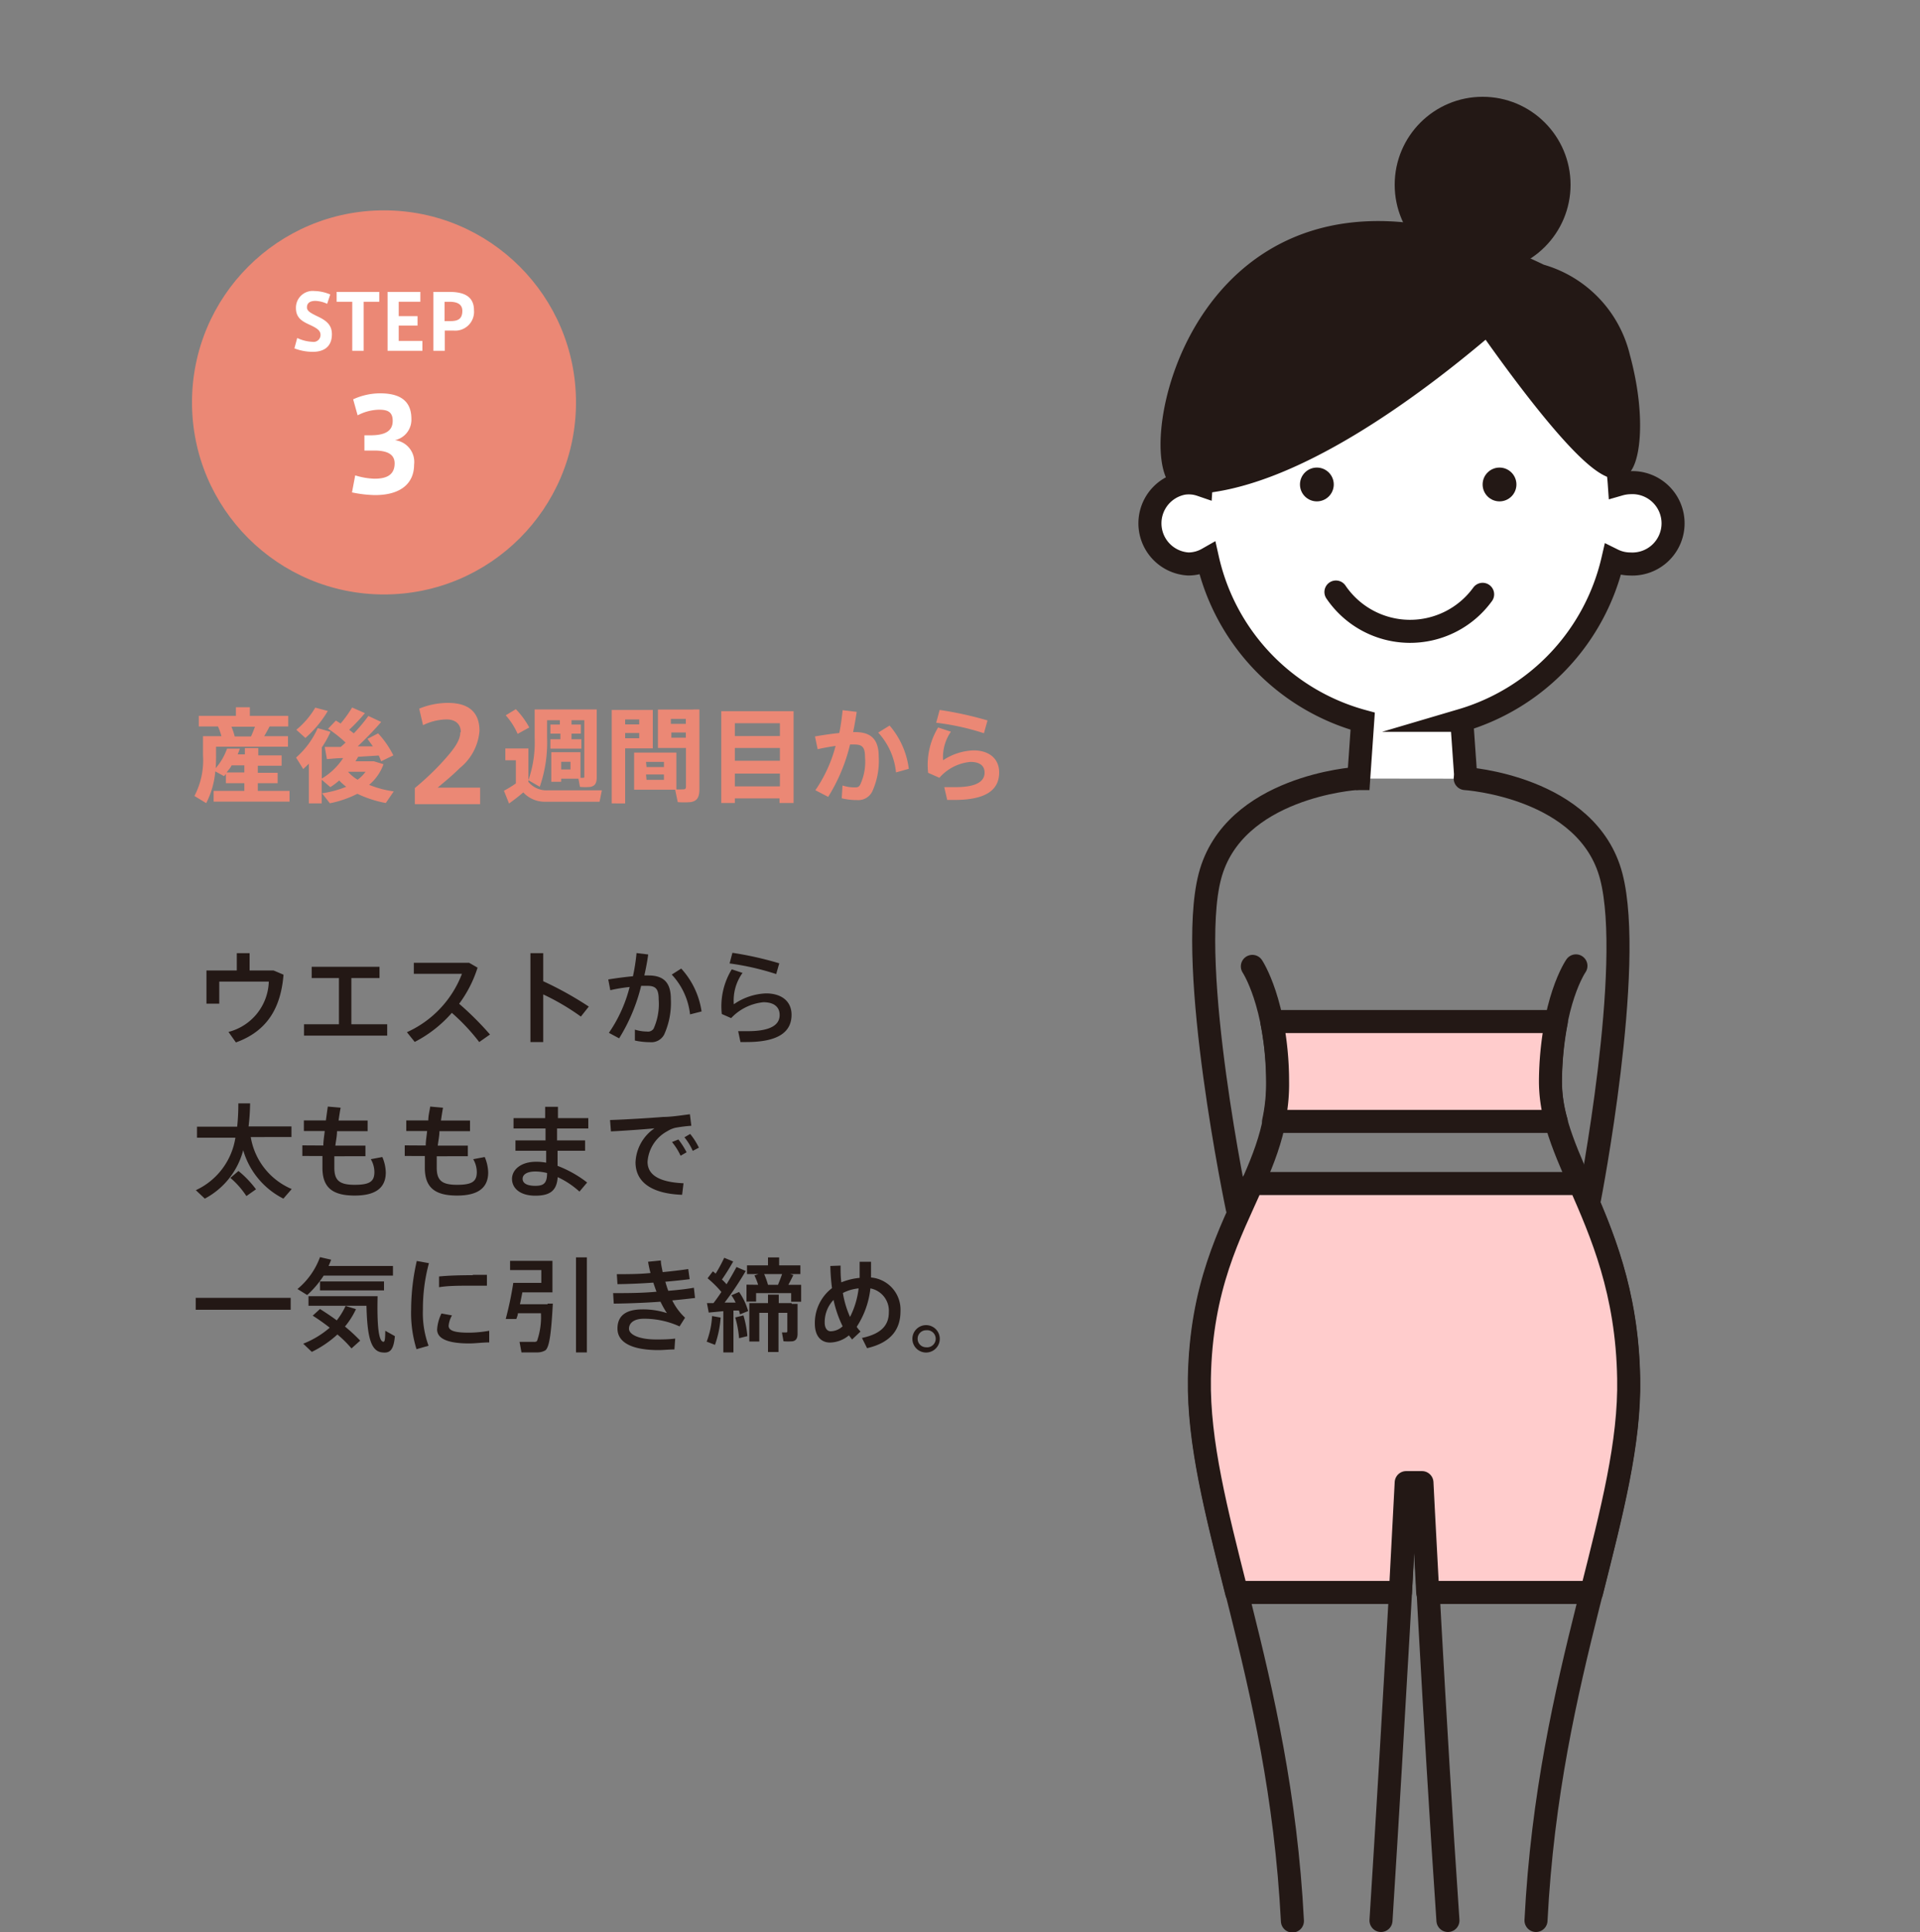 <svg xmlns="http://www.w3.org/2000/svg" viewBox="0 0 150 150.9"><rect x="0" y="0" width="150" height="150.9" fill="#808080" stroke="none"/><defs><style>.a,.e{fill:none;}.b,.h{fill:#fff;}.b,.c,.e,.f{stroke:#231815;stroke-width:1.8px;}.b,.c{stroke-miterlimit:10;}.c,.d{fill:#231815;}.e,.f{stroke-linecap:round;stroke-linejoin:round;}.f{fill:#fcc;}.g{fill:#eb8875;}</style></defs><title>アセット 12</title><rect class="a" width="150" height="150"/><path class="b" d="M114.52,60.82l-.32-4.56A17.07,17.07,0,0,0,126,43.73a3.08,3.08,0,0,0,1.35.32,3.18,3.18,0,1,0,0-6.35,3.35,3.35,0,0,0-.84.13c-.63-9.12-7.69-16.31-16.32-16.31S94.45,28.73,93.84,37.88a3.35,3.35,0,0,0-1-.18,3.18,3.18,0,0,0,0,6.35,3.05,3.05,0,0,0,1.5-.4,17,17,0,0,0,12.12,12.68l-.31,4.48h-.21"/><circle class="c" cx="115.83" cy="14.43" r="5.97"/><path class="c" d="M126.46,27.93a8.78,8.78,0,0,0-6.17-6.41C93.23,8.46,88.87,37.76,92.83,37.7c7.79-.1,17.88-7.75,23.4-12.49,1.67,2.38,8,11.3,10.11,11.3C127.1,36.51,127.84,33,126.46,27.93Z"/><circle class="d" cx="117.15" cy="37.84" r="1.32"/><circle class="d" cx="102.88" cy="37.84" r="1.32"/><path class="e" d="M115.83,46.42a7,7,0,0,1-11.46-.18"/><path class="e" d="M105.93,60.81s-9.58.62-11.41,7.64,2.14,25.92,2.14,25.92"/><path class="e" d="M124.18,93.64s3.53-18.16,1.7-25.19-11.41-7.64-11.41-7.64"/><path class="e" d="M120,150c1-19.61,7.42-31.79,7.23-42.34-.2-11.82-6.17-17-6.11-23.22s2-9,2-9"/><path class="e" d="M107.89,150c1-15.77,2-34.2,2-34.2h1.23s.92,18.43,2,34.2"/><path class="e" d="M97.84,75.48s1.91,2.85,2,9c.08,7.84-5.9,11.4-6.11,23.22-.18,10.55,6.23,22.73,7.24,42.34"/><path class="f" d="M93.7,107.66c-.08,5,1.31,10.37,2.91,16.72h12.8l.45-8.58h1.23s.17,3.43.45,8.58h12.8c1.6-6.35,3-11.72,2.9-16.72-.11-6.78-2.12-11.36-3.81-15.22H97.82C96.09,96.34,93.83,100.47,93.7,107.66Z"/><path class="f" d="M99.36,79.79a24.54,24.54,0,0,1,.45,4.65,13.8,13.8,0,0,1-.31,3.15h22.08a11.31,11.31,0,0,1-.45-3.15,25.3,25.3,0,0,1,.46-4.65Z"/><path class="d" d="M18.5,75.8V74.45h1V75.8h1.87l.78.33c-.2,2.46-1.17,4.37-3.72,5.29l-.58-.82A4.19,4.19,0,0,0,21,76.67H17.13v1.72h-1V75.8Z"/><path class="d" d="M26.48,80V76.39H24.35v-.88h5.3v.88h-2.2V80h2.8v.89h-6.5V80Z"/><path class="d" d="M38.28,80.8l-.84.59a15.71,15.71,0,0,0-2.14-2.28,9.78,9.78,0,0,1-2.9,2.27l-.61-.76a8.21,8.21,0,0,0,4.3-4.56H32.33V75.2h4.32l.66.38a9.51,9.51,0,0,1-1.44,2.82A23.76,23.76,0,0,1,38.28,80.8Z"/><path class="d" d="M46,78.62l-.62.78a18.2,18.2,0,0,0-2.94-1.73v3.72h-1V74.45h1v2.19A26.77,26.77,0,0,1,46,78.62Z"/><path class="d" d="M49.45,76.25a15.49,15.49,0,0,0,.28-1.81l.91.11c-.07.55-.18,1.09-.3,1.64h.33c1.2,0,1.74.58,1.74,1.84a6,6,0,0,1-.52,2.77,1.13,1.13,0,0,1-1.12.6,5.44,5.44,0,0,1-1.17-.13l0-.85a3.28,3.28,0,0,0,.94.15.53.53,0,0,0,.52-.22,4.67,4.67,0,0,0,.4-2.28c0-.83-.23-1.07-.89-1.07l-.48,0a14.05,14.05,0,0,1-1.72,4.1l-.8-.43a11.1,11.1,0,0,0,1.62-3.58,12.51,12.51,0,0,0-1.51.25l-.16-.84C48.14,76.4,48.82,76.31,49.45,76.25ZM54.81,79l-.9.23a5.42,5.42,0,0,0-1.43-3.11l.74-.47A6.31,6.31,0,0,1,54.81,79Z"/><path class="d" d="M57.33,78.44a4.72,4.72,0,0,1,2.51-.85c1.25,0,2,.64,2,1.67,0,1.32-1,2.13-3.52,2.13h-.47l-.18-.85.75,0c1.8,0,2.49-.5,2.49-1.26,0-.59-.39-1-1.27-1a4,4,0,0,0-2.52,1.24l-.73-.32a5.53,5.53,0,0,1,.78-3.49l.84.28A3.69,3.69,0,0,0,57.33,78.44ZM57,75.25l.22-.83a26.39,26.39,0,0,1,3.66.82l-.24.84A20.55,20.55,0,0,0,57,75.25Z"/><path class="d" d="M22.79,92.87l-.65.75A6.16,6.16,0,0,1,19,89.84a6,6,0,0,1-3,3.78l-.7-.66a5.43,5.43,0,0,0,3.09-4.1h-3V88h3.14a16.77,16.77,0,0,0,.09-1.82l.92,0a17,17,0,0,1-.12,1.8h3.35v.83H19.59A5.35,5.35,0,0,0,22.79,92.87Zm-4.16-1.41A7.94,7.94,0,0,1,20,92.89l-.75.53A6.66,6.66,0,0,0,18,92Z"/><path class="d" d="M25.26,89.47c0-.36.07-.74.11-1.13H23.74v-.83h1.72c.05-.37.1-.74.15-1.08l1,.09c-.06.32-.11.66-.16,1h2.27v.83H26.33c0,.39-.09.77-.13,1.13h2.35v.83H26.12c0,.36,0,.66,0,.89,0,1,.4,1.34,1.59,1.34s1.54-.27,1.54-1a2,2,0,0,0-.28-1l.9-.17a3.29,3.29,0,0,1,.27,1.2c0,1.27-.88,1.81-2.43,1.81-1.75,0-2.52-.64-2.52-2.17,0-.24,0-.55,0-.92H23.62v-.83Z"/><path class="d" d="M33.26,89.47c0-.36.07-.74.11-1.13H31.74v-.83h1.72c0-.37.1-.74.15-1.08l1,.09c-.06.32-.11.66-.16,1h2.27v.83H34.33c0,.39-.09.77-.13,1.13h2.35v.83H34.12c0,.36,0,.66,0,.89,0,1,.4,1.34,1.59,1.34s1.54-.27,1.54-1a2,2,0,0,0-.28-1l.9-.17a3.29,3.29,0,0,1,.27,1.2c0,1.27-.88,1.81-2.43,1.81-1.75,0-2.52-.64-2.52-2.17,0-.24,0-.55,0-.92H31.62v-.83Z"/><path class="d" d="M42.62,89.07c0-.31,0-.62,0-.93h-2.5v-.81h2.47c0-.33,0-.63,0-.88h1v.88h2.37v.81H43.52c0,.31,0,.62,0,.93h2.19v.81H43.56c0,.45,0,.86,0,1.18a9,9,0,0,1,2.31,1.3l-.6.71a6.72,6.72,0,0,0-1.7-1.13c-.07,1-.53,1.45-1.75,1.45S40,92.78,40,92.08s.67-1.34,1.88-1.34a4.22,4.22,0,0,1,.79.07c0-.27,0-.59,0-.93H40.27v-.81Zm-.79,2.43c-.65,0-1,.23-1,.57s.32.55,1,.55.91-.24.91-1v0A3.83,3.83,0,0,0,41.83,91.5Z"/><path class="d" d="M51.81,87.24c.67,0,1.5-.14,2.09-.21l.11.9a11.27,11.27,0,0,0-1.27.16,2.1,2.1,0,0,0-.6.26,2.94,2.94,0,0,0-1.55,2.39c0,1,.85,1.59,2.81,1.68l-.11.9c-2.29-.08-3.64-.93-3.64-2.54a3.38,3.38,0,0,1,1.48-2.65c-.84.08-2.39.19-3.4.24l-.07-.89C48.76,87.45,51,87.31,51.81,87.24ZM53,89A6.53,6.53,0,0,1,53.64,90l-.47.27a4.79,4.79,0,0,0-.67-1.07Zm.92-.43a5.27,5.27,0,0,1,.68,1.07l-.48.25a4.51,4.51,0,0,0-.65-1.06Z"/><path class="d" d="M22.71,101.37v.93H15.29v-.93Z"/><path class="d" d="M30.7,98.88v.75H25.29A7.61,7.61,0,0,1,24,101.15l-.76-.47A5.83,5.83,0,0,0,25,98.19l.87.2c-.06.17-.13.33-.2.49ZM25,102.24c.47.3.91.59,1.31.89A5.82,5.82,0,0,0,27,102l.81.25a6.14,6.14,0,0,1-.86,1.36,13,13,0,0,1,1.19,1.1l-.68.61a8.74,8.74,0,0,0-1.1-1.09,8.44,8.44,0,0,1-2,1.36l-.67-.64a7.18,7.18,0,0,0,2.07-1.25,16.27,16.27,0,0,0-1.33-.94Zm4-1h.5c-.05,2.24.07,3.53.45,3.56.1,0,.14-.1.15-.86l.75.42c-.1,1.16-.43,1.34-1,1.27-.91-.09-1.16-1.32-1.22-3.64H24.1v-.75H29Zm1-1.15v.7H25v-.7Z"/><path class="d" d="M32.12,102.27a17.19,17.19,0,0,1,.44-3.78l.95.17a13.63,13.63,0,0,0-.47,3.6,7.49,7.49,0,0,0,.44,2.85l-.94.27a9.53,9.53,0,0,1-.42-3.1Zm6.1,2.58c-.51,0-1.09.08-1.56.08-1.43,0-2.51-.27-2.51-1.09a3.31,3.31,0,0,1,.34-1.25l.82.15a2,2,0,0,0-.26.81c0,.41.54.54,1.6.54a9.57,9.57,0,0,0,1.57-.15Zm-1.31-5.28,1.13,0v.85c-.4,0-.89,0-1.38,0-.78,0-1.66,0-2.36.12l0-.84c.77-.08,1.77-.1,2.66-.1Z"/><path class="d" d="M42.78,101.82h.41c-.12,2.23-.26,3.44-.6,3.66a1.26,1.26,0,0,1-.64.15c-.27,0-.86,0-1.21,0l-.15-.82c.34,0,.89,0,1.14,0a.34.34,0,0,0,.22-.06,5.62,5.62,0,0,0,.31-2.18h-1.8c0,.16-.08.32-.12.45l-.83,0a26.75,26.75,0,0,0,.59-2.82h2.19v-1H39.85v-.72h3.31v2.46H40.81c-.06.3-.12.62-.19.93h2.16Zm3.07-3.61v7.42H45V98.21Z"/><path class="d" d="M47.9,101c1.06,0,2.25,0,3.39-.11-.09-.23-.17-.47-.25-.71-.95.07-1.93.11-2.8.12l-.05-.78c.83,0,1.75,0,2.63-.09-.08-.3-.14-.59-.19-.88l1-.1c0,.3.09.6.14.91.73-.07,1.41-.15,2-.24l.11.79c-.54.07-1.2.14-1.9.2.07.24.14.48.23.71.74-.06,1.44-.14,2-.24l.09.8c-.51.06-1.12.13-1.78.19a4.67,4.67,0,0,0,1,1.35l-.43.68A6.66,6.66,0,0,0,50.3,103c-.79,0-1.16.35-1.16.78s.71.84,2.14.84c.39,0,.93,0,1.47-.07l-.06.85c-.42,0-.88.05-1.23.05-2.2,0-3.22-.65-3.22-1.68s.69-1.5,1.95-1.5a6,6,0,0,1,1.91.29,7.86,7.86,0,0,1-.5-.89c-1.23.09-2.55.14-3.65.15Z"/><path class="d" d="M57.3,105.63h-.79v-3.22l-1.14.11-.14-.74.51,0c.22-.28.42-.57.62-.87a8.42,8.42,0,0,0-1.08-1.07l.41-.54a1.92,1.92,0,0,1,.22.18,12.35,12.35,0,0,0,.67-1.24l.7.29c-.22.4-.54.92-.88,1.41a3.1,3.1,0,0,1,.36.37c.31-.5.59-1,.78-1.35l.72.31a23.53,23.53,0,0,1-1.65,2.47l.86,0a3.53,3.53,0,0,0-.33-.57l.6-.26a5,5,0,0,1,.71,1.49l-.64.26a1.92,1.92,0,0,0-.08-.3l-.43,0Zm-1-2.72a8.18,8.18,0,0,1-.44,2.13l-.65-.25a6.62,6.62,0,0,0,.42-2Zm1.78-.17a7.76,7.76,0,0,1,.31,1.62l-.65.16a7.87,7.87,0,0,0-.3-1.62Zm1.15-2.39a5,5,0,0,0-.29-.73l.32-.11h-.9v-.68H60v-.62h.87v.62h1.66v.68h-.8l.25.08c-.11.22-.24.49-.39.76h1v1.32h-.78V101H59.07v.66h-.75v-1.32Zm2.63,1.49h.45v2.33c0,.33-.1.53-.37.59a4.13,4.13,0,0,1-.73,0l-.12-.69h.34a.08.08,0,0,0,.08-.09v-1.44h-.69v3.06H60v-3.06h-.68v2.24h-.78v-3H60v-.66h.84v.66h1Zm-1.08-1.49c.12-.29.24-.6.32-.84h-1.4a6.15,6.15,0,0,1,.3.84Z"/><path class="d" d="M65.67,98.85c0,.44,0,.88.06,1.31a4.92,4.92,0,0,1,1.43-.35c0-.38,0-.8,0-1.26l.89,0c0,.44,0,.85,0,1.23a2.52,2.52,0,0,1,2.3,2.64c0,1.29-.62,2.42-2.61,2.88l-.4-.8c1.69-.35,2.1-1.15,2.1-2A1.78,1.78,0,0,0,68,100.63a6.78,6.78,0,0,1-1.07,3,2.2,2.2,0,0,0,.3.37l-.66.62-.25-.32a2.37,2.37,0,0,1-1.47.56c-.74,0-1.19-.54-1.19-1.48A3.42,3.42,0,0,1,65,100.61a16,16,0,0,1-.13-1.73Zm-.55,2.68a2.51,2.51,0,0,0-.69,1.77c0,.43.19.68.47.68a1.4,1.4,0,0,0,.93-.39A8.89,8.89,0,0,1,65.12,101.53Zm1.29,1.33a6.65,6.65,0,0,0,.67-2.23,3.4,3.4,0,0,0-1.23.36A7.56,7.56,0,0,0,66.41,102.86Z"/><path class="d" d="M73.42,104.57a1.07,1.07,0,1,1-1.07-1.07,1.07,1.07,0,0,1,1.07,1.07Zm-1.73,0a.66.66,0,0,0,.66.66.67.67,0,1,0,0-1.33.66.66,0,0,0-.66.66Z"/><circle class="g" cx="30" cy="31.43" r="15"/><path class="h" d="M25.56,23.73a2.4,2.4,0,0,0-.91-.23c-.28,0-.67.07-.67.51,0,.29.31.44.7.64.66.31,1.25.62,1.25,1.45,0,1.06-.72,1.38-1.49,1.38A4,4,0,0,1,23,27.21l.22-.81a3.12,3.12,0,0,0,1.2.3.54.54,0,0,0,.62-.55c0-.32-.25-.51-.84-.78s-1.08-.54-1.08-1.31a1.31,1.31,0,0,1,1.45-1.33A3.31,3.31,0,0,1,25.8,23Z"/><path class="h" d="M27.52,27.4V23.57H26.3V22.8h3.33v.77H28.41V27.4Z"/><path class="h" d="M31.15,24.69h1.47v.74H31.15v1.2H33v.77H30.28V22.8h2.56v.77H31.15Z"/><path class="h" d="M33.86,27.4V22.8h1.25c1.09,0,1.92.32,1.92,1.43a1.47,1.47,0,0,1-1.6,1.59h-.68V27.4Zm1.33-2.32c.59,0,.93-.17.93-.8,0-.47-.33-.71-1-.71h-.39v1.51Z"/><path class="h" d="M32.35,36.3c0,1.35-.92,2.37-3.06,2.37a9.58,9.58,0,0,1-1.79-.21l.25-1.33a5.55,5.55,0,0,0,1.51.26c.86,0,1.57-.24,1.57-1.2,0-.68-.53-1-1.59-1h-.77V34h.47c1.25,0,1.74-.4,1.74-1.13S30.24,32,29.61,32a3.75,3.75,0,0,0-1.67.44l-.35-1.25a5.08,5.08,0,0,1,2.09-.47c1.49,0,2.46.52,2.46,2a1.63,1.63,0,0,1-1.29,1.66A1.71,1.71,0,0,1,32.35,36.3Z"/><path class="g" d="M16.85,60a4.7,4.7,0,0,0,.89-1.53l1,0c-.05.15-.11.3-.17.45h.56v-.49h1.05V59H22v.81H20.14v.55h1.55v.81H20.14v.6h2.48v.84H16.69v-.84h2.4v-.6H17.65v-.73a.84.84,0,0,1-.15.18l-.68-.37a6.71,6.71,0,0,1-.71,2.48l-.92-.56A6,6,0,0,0,15.86,59V57.5H17.3a5.29,5.29,0,0,0-.27-.76h-1.5v-.83h2.9v-.67h1.09v.67h3v.83H21.06c-.12.24-.26.49-.42.76H22.5v.82H16.88v.73Q16.88,59.52,16.85,60Zm.87.33h1.37v-.55h-1C18,60,17.85,60.13,17.72,60.31Zm.61-2.81h1.28c.12-.26.22-.52.31-.76H18.08A4.79,4.79,0,0,1,18.33,57.5Z"/><path class="g" d="M30.76,61.81l-.62.91A8.93,8.93,0,0,1,27.92,62a8.37,8.37,0,0,1-2.15.74l-.61-.78a8,8,0,0,0,1.89-.51,4.28,4.28,0,0,1-.55-.49,5.93,5.93,0,0,1-.69.52l-.68-.58v1.85h-1V59.65l-.44.42-.56-.9a6.59,6.59,0,0,0,1.69-2.3l1,.29a7.8,7.8,0,0,1-.68,1.22v2.43a5.13,5.13,0,0,0,1.67-1.6c-.47,0-.92.06-1.27.08l-.17-.95,1.25,0L27,58a9.63,9.63,0,0,0-1.37-1.08l.61-.64.37.23a9.21,9.21,0,0,0,.9-1.25l1,.44A14.73,14.73,0,0,1,27.28,57l.36.28a12.83,12.83,0,0,0,1.14-1.36l1,.47a26,26,0,0,1-1.83,1.9l1.18,0-.42-.58.83-.43A7.22,7.22,0,0,1,30.73,59l-.95.46c-.06-.15-.12-.3-.19-.45l-1.61.1c-.06.11-.13.23-.21.35h1.44l.75.23a3.76,3.76,0,0,1-1.12,1.61A7.82,7.82,0,0,0,30.76,61.81Zm-5.15-6.28a8.73,8.73,0,0,1-1.75,2.11L23.15,57a6.47,6.47,0,0,0,1.48-1.73Zm2.33,5.37a3,3,0,0,0,.62-.62H27.19A3,3,0,0,0,27.94,60.9Z"/><path class="g" d="M36,57.19c0-.67-.46-1-1.12-1a4.41,4.41,0,0,0-1.83.45l-.3-1.29a5.94,5.94,0,0,1,2.23-.45c1.24,0,2.48.41,2.48,2.19A4.15,4.15,0,0,1,35.91,60c-.59.59-1.21,1.09-1.72,1.52h3.32v1.29h-5.1V61.55a22,22,0,0,0,2-1.87c.92-1,1.55-1.76,1.55-2.48Z"/><path class="g" d="M42.79,61.73c.92,0,3.16,0,4.23,0l-.18.89c-1,0-3.19,0-4.2,0a2.28,2.28,0,0,1-1.76-.73c-.4.35-.77.62-1.11.87l-.4-1a7.82,7.82,0,0,0,.93-.57V59.38h-.82v-.92h1.8v2.61A1.84,1.84,0,0,0,42.79,61.73ZM40.3,55.39a6.54,6.54,0,0,1,1.05,1.43l-.91.5a5.49,5.49,0,0,0-.93-1.45Zm3.54,3.36h1.51v2h.2c.08,0,.1,0,.1-.11V56.25h-1v.34h.73v.71h-.73v.44h.77v.73H43v-.73h.78V57.3H43v-.71h.74v-.34h-1v1.37a10.56,10.56,0,0,1-.57,3.83l-.89-.51a8.94,8.94,0,0,0,.49-3.32V55.41h4.85V60.7c0,.45-.12.68-.49.76a4.16,4.16,0,0,1-.82,0l-.12-.64H43.84v.24h-.77V58.75h.77Zm.73,1.35v-.6h-.73v.6Z"/><path class="g" d="M48.84,55.45H51v3H48.84v4.3H47.79V55.45h1.05Zm1.1,1.13v-.39h-1.1v.39Zm-1.1.67v.41h1.1v-.41Zm4,1.53v2.9H49.54v-2.9Zm-2.33,1.13h1.36v-.4H50.47Zm0,1h1.36v-.42H50.47Zm3.68-5.5h.45v6.24c0,.6-.16.92-.69,1a6.32,6.32,0,0,1-1,0l-.21-1a5.22,5.22,0,0,0,.67,0c.14,0,.18-.08.18-.21V58.42H51.4v-3h2.75Zm-.61,1.13v-.39H52.41v.39Zm-1.13.67v.41h1.13v-.41Z"/><path class="g" d="M57.41,62.36v.36H56.35V55.55H62v7.17h-1.1v-.36Zm3.52-4.87v-1H57.41v1Zm0,1.93v-1H57.41v1Zm0,2v-1H57.41v1Z"/><path class="g" d="M65.57,57.25c.12-.59.2-1.19.26-1.78l1.1.13c-.08.53-.17,1.06-.28,1.58h.15c1.29,0,1.85.61,1.85,1.91a5.76,5.76,0,0,1-.51,2.74,1.22,1.22,0,0,1-1.19.66,4.92,4.92,0,0,1-1.19-.14l.06-1a3,3,0,0,0,.9.15c.25,0,.35,0,.47-.19a4.18,4.18,0,0,0,.39-2.16c0-.79-.21-1-.84-1h-.33a13.69,13.69,0,0,1-1.71,4.09l-1-.52a10.88,10.88,0,0,0,1.58-3.46c-.46.07-.94.15-1.4.26l-.21-1C64.3,57.41,65,57.31,65.57,57.25ZM71,60.05,70,60.33a5.36,5.36,0,0,0-1.39-3.11l.89-.55A6.39,6.39,0,0,1,71,60.05Z"/><path class="g" d="M73.68,59.38a4.56,4.56,0,0,1,2.38-.77c1.25,0,2,.68,2,1.72,0,1.35-1,2.15-3.5,2.15H74l-.23-1,.89,0c1.64,0,2.26-.46,2.26-1.13,0-.5-.32-.84-1.11-.84a3.66,3.66,0,0,0-2.42,1.24l-.88-.39a5.64,5.64,0,0,1,.78-3.54l1,.33A3.48,3.48,0,0,0,73.68,59.38Zm-.54-2.93.27-1a27.71,27.71,0,0,1,3.74.82l-.28,1A19.32,19.32,0,0,0,73.14,56.45Z"/></svg>